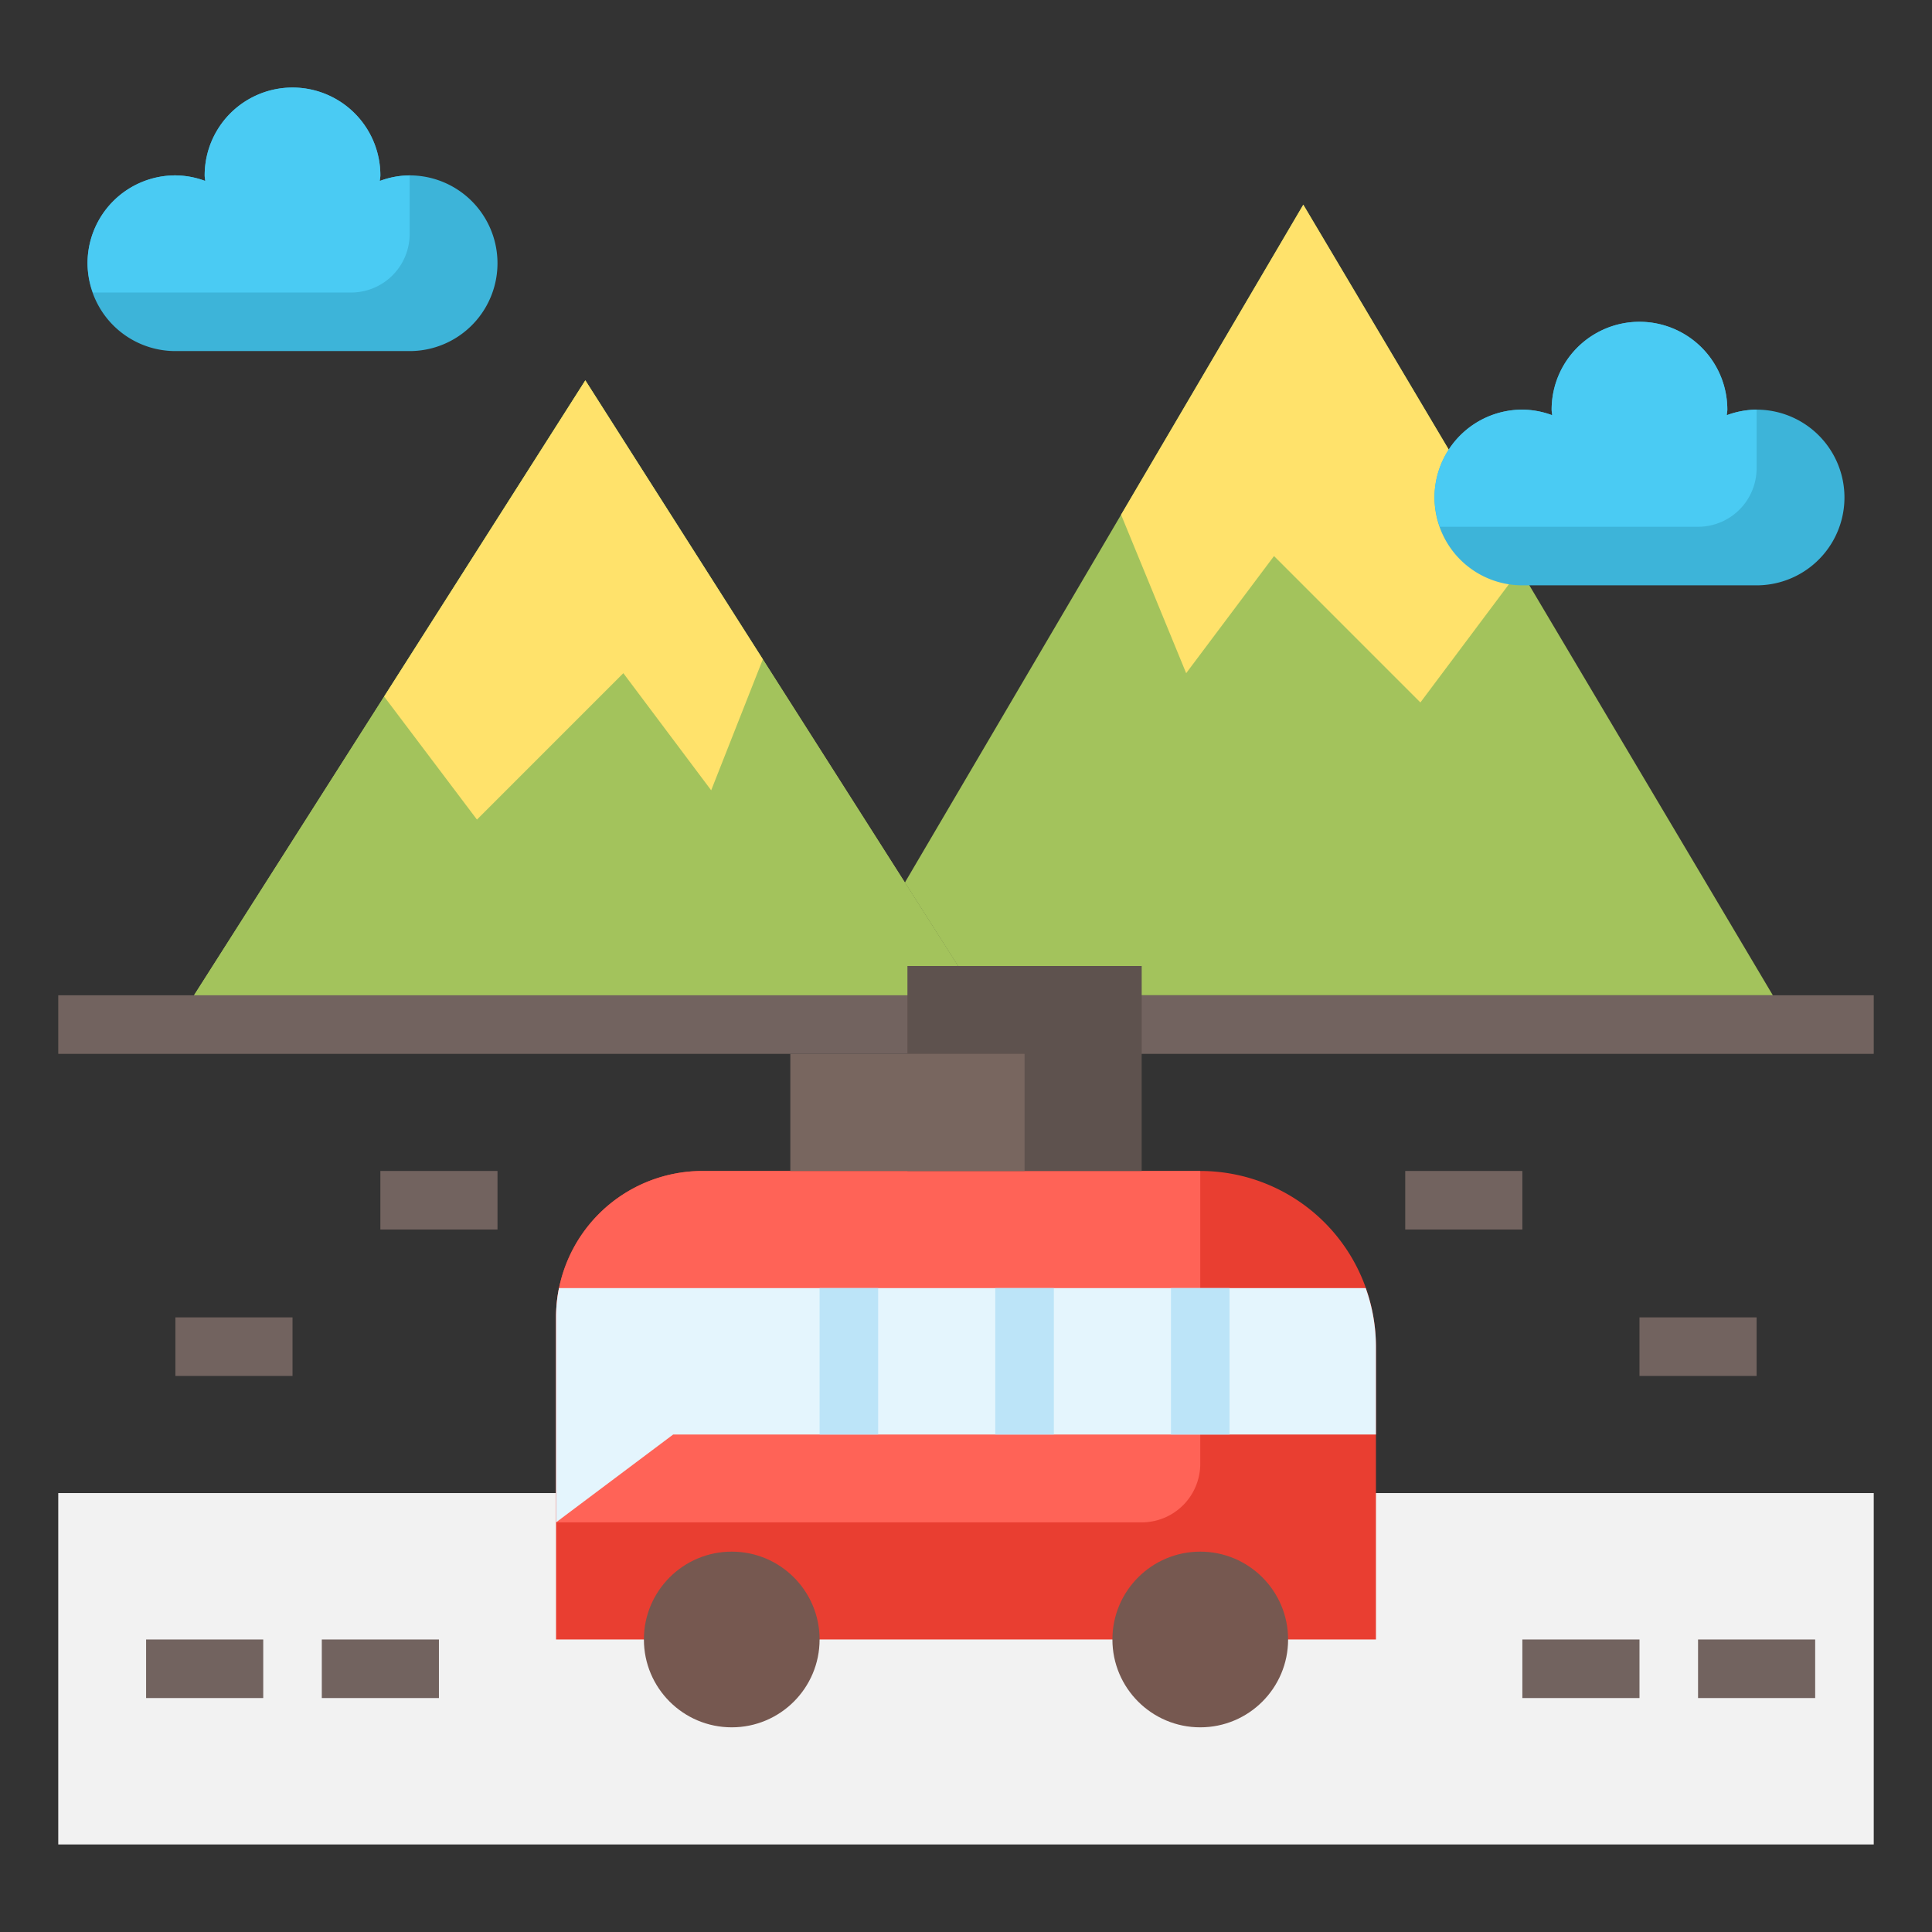 <?xml version="1.0"?>
<svg xmlns="http://www.w3.org/2000/svg" xmlns:xlink="http://www.w3.org/1999/xlink" xmlns:svgjs="http://svgjs.com/svgjs" version="1.1" width="512" height="512" x="0" y="0" viewBox="0 0 64 64" style="enable-background:new 0 0 512 512" xml:space="preserve" class=""><rect x="0" y="0" width="64" height="64" fill="#333333" stroke="none"/><g transform="matrix(0.97,0,0,0.97,0.96,0.96)"><path xmlns="http://www.w3.org/2000/svg" d="m1 50h62v12h-62z" fill="#f2f2f2" data-original="#f2f2f2" style="" class=""/><path xmlns="http://www.w3.org/2000/svg" d="m18 55v-11a5 5 0 0 1 5-5h17a6 6 0 0 1 6 6v10z" fill="#e93e31" data-original="#d4483f" style="" class=""/><path xmlns="http://www.w3.org/2000/svg" d="m38 51a2 2 0 0 0 2-2v-10h-17a5 5 0 0 0 -5 5v7z" fill="#ff6357" data-original="#dd6d65" style="" class=""/><path xmlns="http://www.w3.org/2000/svg" d="m32.364 33-13.364-21-13.364 21z" fill="#a3c35c" data-original="#e0e0e0" style="" class=""/><path xmlns="http://www.w3.org/2000/svg" d="m32.364 33-13.364-21-13.364 21z" fill="#a3c35c" data-original="#e0e0e0" style="" class=""/><path xmlns="http://www.w3.org/2000/svg" d="m32.364 33h27.19l-16.035-27-13.606 23.149z" fill="#a3c35c" data-original="#e0e0e0" style="" class=""/><path xmlns="http://www.w3.org/2000/svg" d="m43.519 6-6.223 10.588 2.223 5.412 3-4 4.999 5 3.4-4.541z" fill="#ffe26b" data-original="#f5f5f5" style="" class=""/><path xmlns="http://www.w3.org/2000/svg" d="m59 19a3 3 0 0 0 0-6 2.969 2.969 0 0 0 -1.019.19c0-.064.019-.125.019-.19a3 3 0 0 0 -6 0c0 .065.015.126.019.19a2.969 2.969 0 0 0 -1.019-.19 3 3 0 0 0 0 6z" fill="#3db4d9" data-original="#4596ec" style="" class=""/><path xmlns="http://www.w3.org/2000/svg" d="m58 13a3 3 0 0 0 -6 0c0 .065.015.126.019.19a2.969 2.969 0 0 0 -1.019-.19 3 3 0 0 0 -3 3 2.962 2.962 0 0 0 .184 1h8.816a2 2 0 0 0 2-2v-2a2.969 2.969 0 0 0 -1.019.19c.004-.064.019-.125.019-.19z" fill="#4acbf3" data-original="#6aabf0" style="" class=""/><path xmlns="http://www.w3.org/2000/svg" d="m25.062 21.526-6.062-9.526-6.871 10.798 3.17 4.202 4.999-5 3 4z" fill="#ffe26b" data-original="#f5f5f5" style="" class=""/><path xmlns="http://www.w3.org/2000/svg" d="m1 33h62v2h-62z" fill="#72635f" data-original="#c0c0c0" style="" class=""/><path xmlns="http://www.w3.org/2000/svg" d="m13 11a3 3 0 0 0 0-6 2.969 2.969 0 0 0 -1.019.19c0-.064.019-.125.019-.19a3 3 0 0 0 -6 0c0 .065.015.126.019.19a2.969 2.969 0 0 0 -1.019-.19 3 3 0 0 0 0 6z" fill="#3db4d9" data-original="#4596ec" style="" class=""/><path xmlns="http://www.w3.org/2000/svg" d="m12 5a3 3 0 0 0 -6 0c0 .065.015.126.019.19a2.969 2.969 0 0 0 -1.019-.19 3 3 0 0 0 -3 3 2.962 2.962 0 0 0 .184 1h8.816a2 2 0 0 0 2-2v-2a2.969 2.969 0 0 0 -1.019.19c.004-.064.019-.125.019-.19z" fill="#4acbf3" data-original="#6aabf0" style="" class=""/><g xmlns="http://www.w3.org/2000/svg" fill="#c0c0c0"><path d="m57 55h4v2h-4z" fill="#72635f" data-original="#c0c0c0" style="" class=""/><path d="m51 55h4v2h-4z" fill="#72635f" data-original="#c0c0c0" style="" class=""/><path d="m10 55h4v2h-4z" fill="#72635f" data-original="#c0c0c0" style="" class=""/><path d="m4 55h4v2h-4z" fill="#72635f" data-original="#c0c0c0" style="" class=""/><path d="m47 39h4v2h-4z" fill="#72635f" data-original="#c0c0c0" style="" class=""/><path d="m55 44h4v2h-4z" fill="#72635f" data-original="#c0c0c0" style="" class=""/><path d="m12 39h4v2h-4z" fill="#72635f" data-original="#c0c0c0" style="" class=""/><path d="m5 44h4v2h-4z" fill="#72635f" data-original="#c0c0c0" style="" class=""/></g><circle xmlns="http://www.w3.org/2000/svg" cx="24" cy="55" fill="#765850" r="3" data-original="#b3bec4" style="" class=""/><circle xmlns="http://www.w3.org/2000/svg" cx="40" cy="55" fill="#765850" r="3" data-original="#b3bec4" style="" class=""/><path xmlns="http://www.w3.org/2000/svg" d="m46 48v-3a5.971 5.971 0 0 0 -.349-2h-27.551a4.988 4.988 0 0 0 -.1 1v7l4-3z" fill="#e4f5fd" data-original="#e4f5fd" style="" class=""/><path xmlns="http://www.w3.org/2000/svg" d="m27 43h2v5h-2z" fill="#bce4f8" data-original="#bce4f8" style="" class=""/><path xmlns="http://www.w3.org/2000/svg" d="m33 43h2v5h-2z" fill="#bce4f8" data-original="#bce4f8" style="" class=""/><path xmlns="http://www.w3.org/2000/svg" d="m39 43h2v5h-2z" fill="#bce4f8" data-original="#bce4f8" style="" class=""/><path xmlns="http://www.w3.org/2000/svg" d="m30 32h8v7h-8z" fill="#5e524e" data-original="#594139" style="" class=""/><path xmlns="http://www.w3.org/2000/svg" d="m26 35h8v4h-8z" fill="#78665f" data-original="#74574a" style="" class=""/></g></svg>
